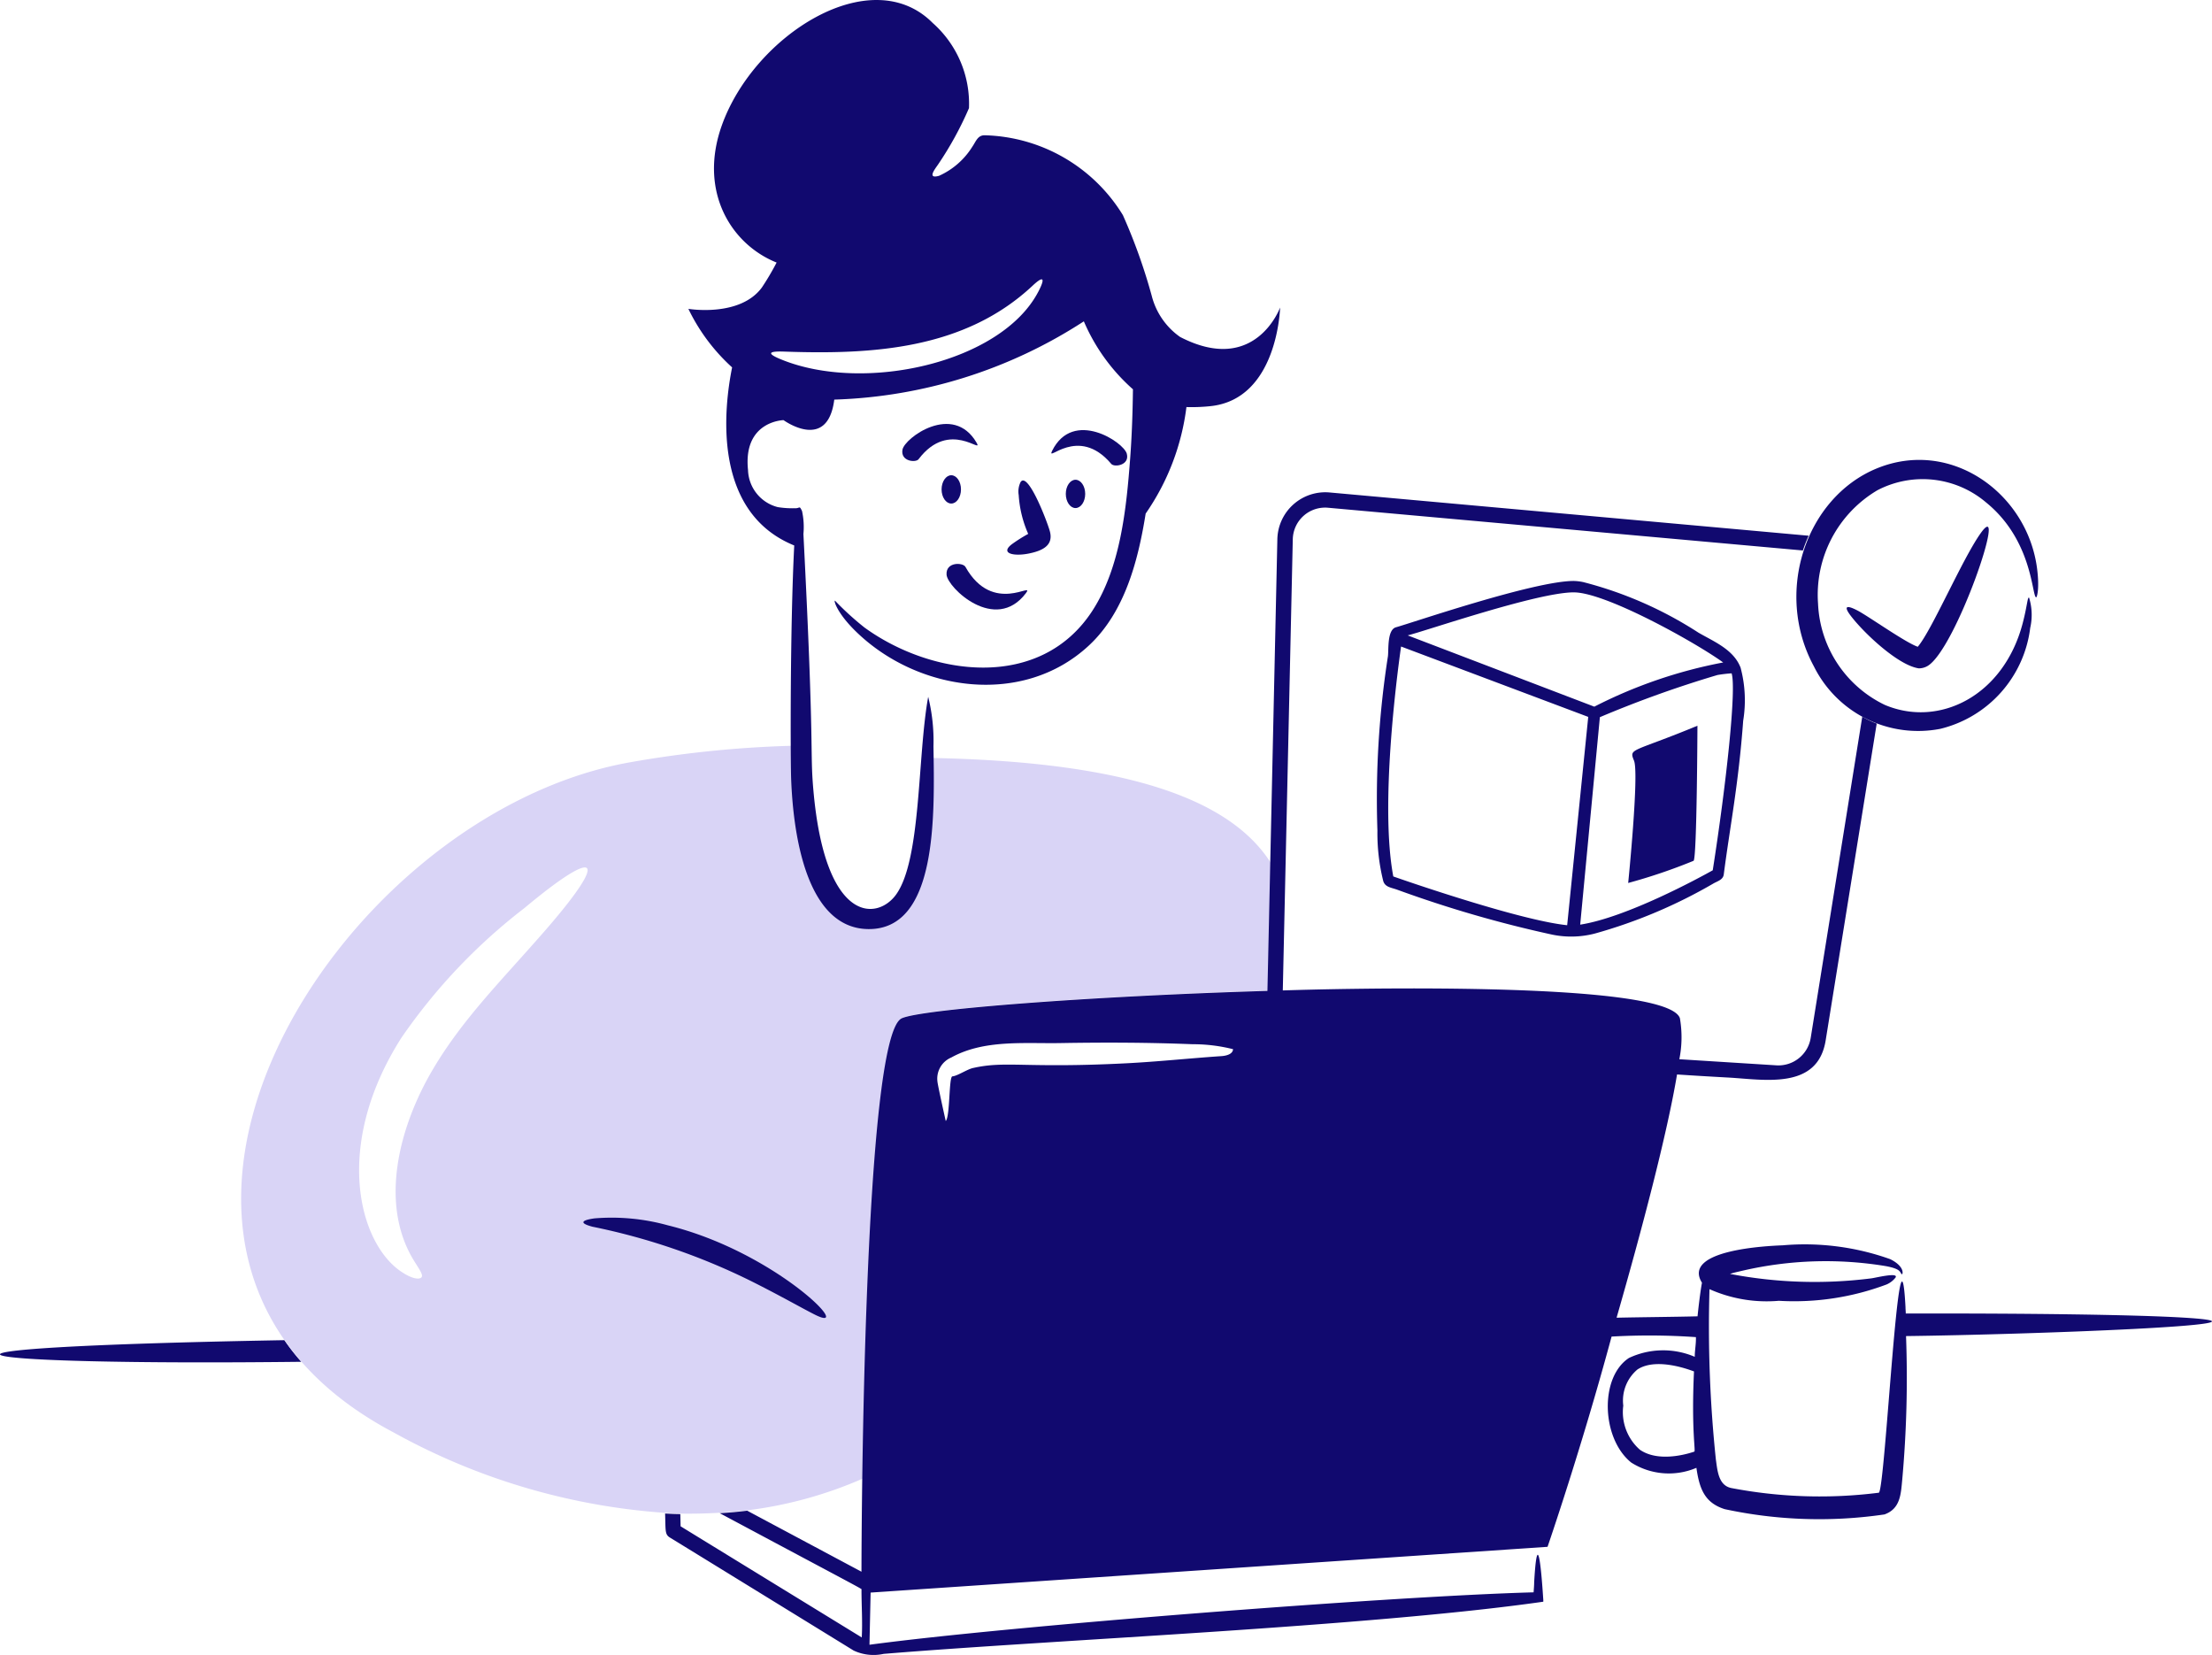 <svg xmlns="http://www.w3.org/2000/svg" width="116.33" height="87.013" viewBox="0 0 116.33 87.013">
  <g id="Groupe_3270" data-name="Groupe 3270" transform="translate(-24670.803 -315.987)">
    <g id="order-completed-1" transform="translate(24668.324 288.933)">
      <path id="Tracé_20209" data-name="Tracé 20209" d="M18.323,146.345c-18.467.214-23.291-.734-.889-1.137a10.858,10.858,0,0,0,.889,1.137Z" transform="translate(0 -47.692)" fill="#11096f"/>
      <path id="Tracé_20210" data-name="Tracé 20210" d="M151.951,90.345c.277.67-.306,6.432-.306,6.432a29.118,29.118,0,0,0,3.442-1.167c.175-.219.2-7.1.2-7.1C151.843,89.935,151.674,89.674,151.951,90.345Z" transform="translate(-63.539 -23.299)" fill="#11096f"/>
      <path id="Tracé_20211" data-name="Tracé 20211" d="M172.8,76.186c.244-.931.248-1.386.335-1.342a3.07,3.07,0,0,1,.06,1.589,6.255,6.255,0,0,1-4.725,5.308,6.12,6.12,0,0,1-6.65-3.28c-2.117-3.908-.41-8.865,3.28-10.4,3.92-1.627,7.961,1.3,8.459,5.279.133,1.063-.015,1.531-.06,1.487-.22-.11-.193-3.013-2.624-4.987a5.148,5.148,0,0,0-5.717-.642,6.387,6.387,0,0,0-3.121,5.964,6.2,6.2,0,0,0,3.514,5.323C168.406,81.691,171.8,80.013,172.8,76.186Z" transform="translate(-63.946 -16.368)" fill="#11096f"/>
      <path id="Tracé_20212" data-name="Tracé 20212" d="M172.375,73.837c-.971,1.367-2.564,5.1-3.306,5.967-.656-.224-2.613-1.62-3.183-1.913s-.734-.23-.336.292c.681.892,2.484,2.6,3.573,2.756a.913.913,0,0,0,.452-.119C171.07,79.967,173.874,71.727,172.375,73.837Z" transform="translate(-65.734 -18.745)" fill="#11086f"/>
      <path id="Tracé_20213" data-name="Tracé 20213" d="M60.027,93.435l.06,1.78c-.044,4.185-.8,6.314-3.4,6.942s-3.359-5.615-3.4-7.467c-.023-1.108,0-1.908,0-1.908a57.771,57.771,0,0,0-9.128.888c-15.6,2.8-29.848,26.008-12.411,35.219a34.346,34.346,0,0,0,14.9,4.273A27.4,27.4,0,0,0,50.3,133a21.767,21.767,0,0,0,6.142-1.678c.131-8.6.57-23.492,2.071-24.208,1.007-.481,9.959-1.167,19.235-1.444l.146-6.723C75.894,95.812,70.863,93.64,60.027,93.435Zm-20.344,9.13c-2.294,2.627-4.275,4.579-5.848,7.233-1.812,3.059-2.84,7.135-.977,10.106.3.483.481.729.364.846s-.5.076-1.079-.321c-2.224-1.521-3.563-6.638.029-12.279a30.133,30.133,0,0,1,6.475-6.825C42.475,98.126,43.22,98.514,39.683,102.565Z" transform="translate(-8.585 -26.53)" fill="#d9d4f6"/>
      <path id="Tracé_20214" data-name="Tracé 20214" d="M141.048,113.852c-2.6-.16-8.283-.233-14.67-.219,0-.119-.014-.219-.014-.335-.314-5.912-1.059,9.529-1.4,9.756a24.691,24.691,0,0,1-7.773-.248c-.67-.147-.716-.918-.8-1.5a66.87,66.87,0,0,1-.335-8.954,7.381,7.381,0,0,0,3.646.612,13.812,13.812,0,0,0,5.673-.861,1.208,1.208,0,0,0,.467-.364c.172-.293-1.109.029-1.269.044a23.632,23.632,0,0,1-7.438-.233c.219-.073.451-.119.686-.175a19.375,19.375,0,0,1,7.511-.234c.806.151.725.317.831.423.06.06.2-.392-.6-.788a13.362,13.362,0,0,0-5.658-.729c-.788.029-5.323.234-4.244,1.968-.082.411-.192,1.347-.233,1.765-1.123.029-2.888.044-4.258.073,1.341-4.666,2.654-9.654,3.179-12.789.889.06,1.765.111,2.654.16,1.9.1,4.74.685,5.163-1.954l2.684-16.654a4.751,4.751,0,0,1-.759-.364l-2.712,16.888a1.72,1.72,0,0,1-1.809,1.444l-5.1-.321a5.856,5.856,0,0,0,.029-2.159c-.7-2.021-18.735-1.532-20.883-1.458l.525-23.713A1.7,1.7,0,0,1,96,71.268l24.967,2.246a7.137,7.137,0,0,1,.306-.775l-25.2-2.275a2.521,2.521,0,0,0-2.743,2.45L92.808,96.67c-9.275.277-18.228.965-19.235,1.444-2.01.954-2.115,26.916-2.115,29.094L65.449,124q-.7.088-1.444.131c8.023,4.287,7.454,3.957,7.454,4.025,0,.831.06,1.677.014,2.508l-9.527-5.844-.015-.642c-.262,0-.525-.015-.8-.029.031.917-.019,1.1.262,1.268.615.375,9.582,5.891,9.654,5.936a2.467,2.467,0,0,0,1.575.175c8.988-.742,25.562-1.437,34.694-2.743V128.7c-.175-2.712-.35-3.22-.481-.933,0,.16-.015.321-.029.525-7.587.205-27.759,1.789-34.927,2.756l.06-2.743,35.6-2.406s1.771-5.132,3.368-11.054a35.027,35.027,0,0,1,4.434.029c.015.339-.06.685-.06,1.035a4.225,4.225,0,0,0-3.459.06c-1.561,1.019-1.447,4.247.119,5.5a3.7,3.7,0,0,0,3.427.277c.158,1.105.436,1.842,1.491,2.173a23.651,23.651,0,0,0,8.4.277c.835-.3.861-1.063.933-1.823a59.5,59.5,0,0,0,.2-7.554C132.749,114.742,147.036,114.222,141.048,113.852ZM85.355,100.478c-5.358.271-6.287-.146-8.036.248-.307.069-.816.417-1.079.438-.19.013-.119,2.115-.35,2.348,0,0-.423-1.882-.438-2.087a1.206,1.206,0,0,1,.729-1.252c1.718-.954,3.85-.726,5.731-.759,2.319-.04,4.638-.033,6.956.06A8.642,8.642,0,0,1,91,99.735c-.014.262-.35.347-.612.365C88.707,100.213,87.032,100.394,85.355,100.478Zm29.9,20.417c-.015,0-1.766.656-2.858-.1a2.629,2.629,0,0,1-.875-2.319,2.135,2.135,0,0,1,.744-1.9c1.054-.693,2.945.1,2.975.1-.145,3.12.1,4.216.015,4.216ZM125.065,123.039Z" transform="translate(-23.674 -17.518)" fill="#11096f"/>
      <path id="Tracé_20215" data-name="Tracé 20215" d="M93.535,72.061c-.17-.586-1.152-3.121-1.531-2.564a1.126,1.126,0,0,0-.1.686,5.957,5.957,0,0,0,.5,2.041,8.124,8.124,0,0,0-.875.555c-.606.477.119.633.89.481S93.753,72.811,93.535,72.061Z" transform="translate(-35.851 -17.1)" fill="#11096f"/>
      <path id="Tracé_20216" data-name="Tracé 20216" d="M85.513,69.7c0,.411.229.744.51.744s.51-.333.51-.744-.229-.744-.51-.744S85.513,69.293,85.513,69.7Z" transform="translate(-33.516 -16.915)" fill="#11096f"/>
      <path id="Tracé_20217" data-name="Tracé 20217" d="M96.468,70.095c0,.411.229.744.51.744s.51-.333.51-.744-.229-.744-.51-.744S96.468,69.684,96.468,70.095Z" transform="translate(-37.938 -17.073)" fill="#11096f"/>
      <path id="Tracé_20218" data-name="Tracé 20218" d="M90.123,78.311c.509-.672-1.732,1.193-3.179-1.386-.131-.233-1.035-.276-.992.409S88.514,80.435,90.123,78.311Z" transform="translate(-33.693 -20.068)" fill="#11096f"/>
      <path id="Tracé_20219" data-name="Tracé 20219" d="M95.239,66.053c-.351.7,1.352-1.382,3.106.7.16.19.977.073.816-.537S96.344,63.85,95.239,66.053Z" transform="translate(-37.423 -15.307)" fill="#11096f"/>
      <path id="Tracé_20220" data-name="Tracé 20220" d="M85.952,65.412c.394.671-1.426-1.27-3.048.875-.144.191-.954.119-.846-.5S84.712,63.3,85.952,65.412Z" transform="translate(-32.118 -15.088)" fill="#11096f"/>
      <path id="Tracé_20221" data-name="Tracé 20221" d="M89.042,44.768a3.778,3.778,0,0,1-1.488-2.158,29.613,29.613,0,0,0-1.517-4.244,8.778,8.778,0,0,0-7.276-4.2c-.365,0-.456.333-.642.6a3.989,3.989,0,0,1-1.75,1.531c-.627.175-.245-.318-.06-.583a17.889,17.889,0,0,0,1.633-2.975,5.668,5.668,0,0,0-1.908-4.477C72.8,25,66.664,28.872,64.952,33.625c-1.252,3.472.467,6.271,2.873,7.233a13.735,13.735,0,0,1-.775,1.312c-1.16,1.577-3.865,1.123-3.865,1.123a10.024,10.024,0,0,0,2.3,3.077c-.438,2.173-1.05,7.612,3.267,9.363-.224,4.353-.2,11.483-.16,12.338.095,2.377.642,7.795,4.055,7.831,3.645.038,3.484-5.964,3.427-9.611a9.6,9.6,0,0,0-.277-2.6c-.57,3.127-.358,8.554-1.691,10.4-1,1.378-3.728,1.531-4.346-5.483-.193-2.186.075-1.766-.525-13.475a3.936,3.936,0,0,0-.073-1.211c-.151-.318-.1-.132-.379-.146a4.848,4.848,0,0,1-.9-.06,2.077,2.077,0,0,1-1.561-1.949c-.27-2.58,1.867-2.624,1.867-2.624s2.319,1.692,2.669-1.079a25.521,25.521,0,0,0,13.125-4.115,10.037,10.037,0,0,0,2.582,3.573c-.015,1.2-.055,2.421-.146,3.631-.2,2.64-.506,5.725-1.983,8.006-2.743,4.238-8.454,3.451-11.987.89A15.119,15.119,0,0,1,70.9,58.639c-.088-.044.085.629,1.079,1.6,3.231,3.171,8.791,4,12.28.744,1.88-1.752,2.581-4.463,2.975-6.927a12.516,12.516,0,0,0,2.144-5.6,9.286,9.286,0,0,0,1.225-.044c3.586-.339,3.7-5.188,3.7-5.188S93,46.821,89.042,44.768ZM81.588,42.39c-1.95,3.745-9.171,5.352-13.534,3.558-.775-.318-.642-.437.16-.409,4.652.165,9.5-.111,13.081-3.471.574-.536.668-.4.295.321Z" transform="translate(-24.504 0)" fill="#11096f"/>
      <path id="Tracé_20222" data-name="Tracé 20222" d="M143.04,82.855c-.364-.977-1.4-1.384-2.231-1.867a20.518,20.518,0,0,0-6.052-2.654,2.743,2.743,0,0,0-.5-.06c-2.093,0-8.517,2.207-9.348,2.435-.467.129-.382,1.152-.423,1.517a48.609,48.609,0,0,0-.554,9.173,10.4,10.4,0,0,0,.307,2.654c.1.32.407.338.729.452a62.491,62.491,0,0,0,8.152,2.363,4.934,4.934,0,0,0,2.261-.06,26.608,26.608,0,0,0,6.241-2.639c.218-.119.49-.191.525-.467.317-2.464.775-4.717,1.021-8.079a6.649,6.649,0,0,0-.131-2.768Zm-8.779-3.981c1.691,0,6.46,2.669,7.86,3.69h-.029a25.074,25.074,0,0,0-6.753,2.319l-9.814-3.747C126.48,80.9,132.349,78.873,134.261,78.873Zm-.35,17.5c-2.406-.248-8.11-2.2-9.144-2.564-.7-3.7.175-10.442.409-12.089l9.843,3.7Zm7.656-2.888c-.729.409-4.535,2.48-6.971,2.858l1.035-10.908a58.841,58.841,0,0,1,6.184-2.217,7.129,7.129,0,0,1,.744-.088C142.821,83.948,142.281,88.921,141.567,93.486Z" transform="translate(-49.014 -20.675)" fill="#11096f"/>
      <path id="Tracé_20223" data-name="Tracé 20223" d="M66.1,139.507c-.642-.321-1.779-.977-3.354-1.765a34.041,34.041,0,0,0-8.342-2.858c-.687-.183-.611-.336.1-.438a11.048,11.048,0,0,1,3.865.365C64.063,136.211,68.294,140.606,66.1,139.507Z" transform="translate(-20.767 -43.333)" fill="#11096f"/>
    </g>
  </g>
</svg>
